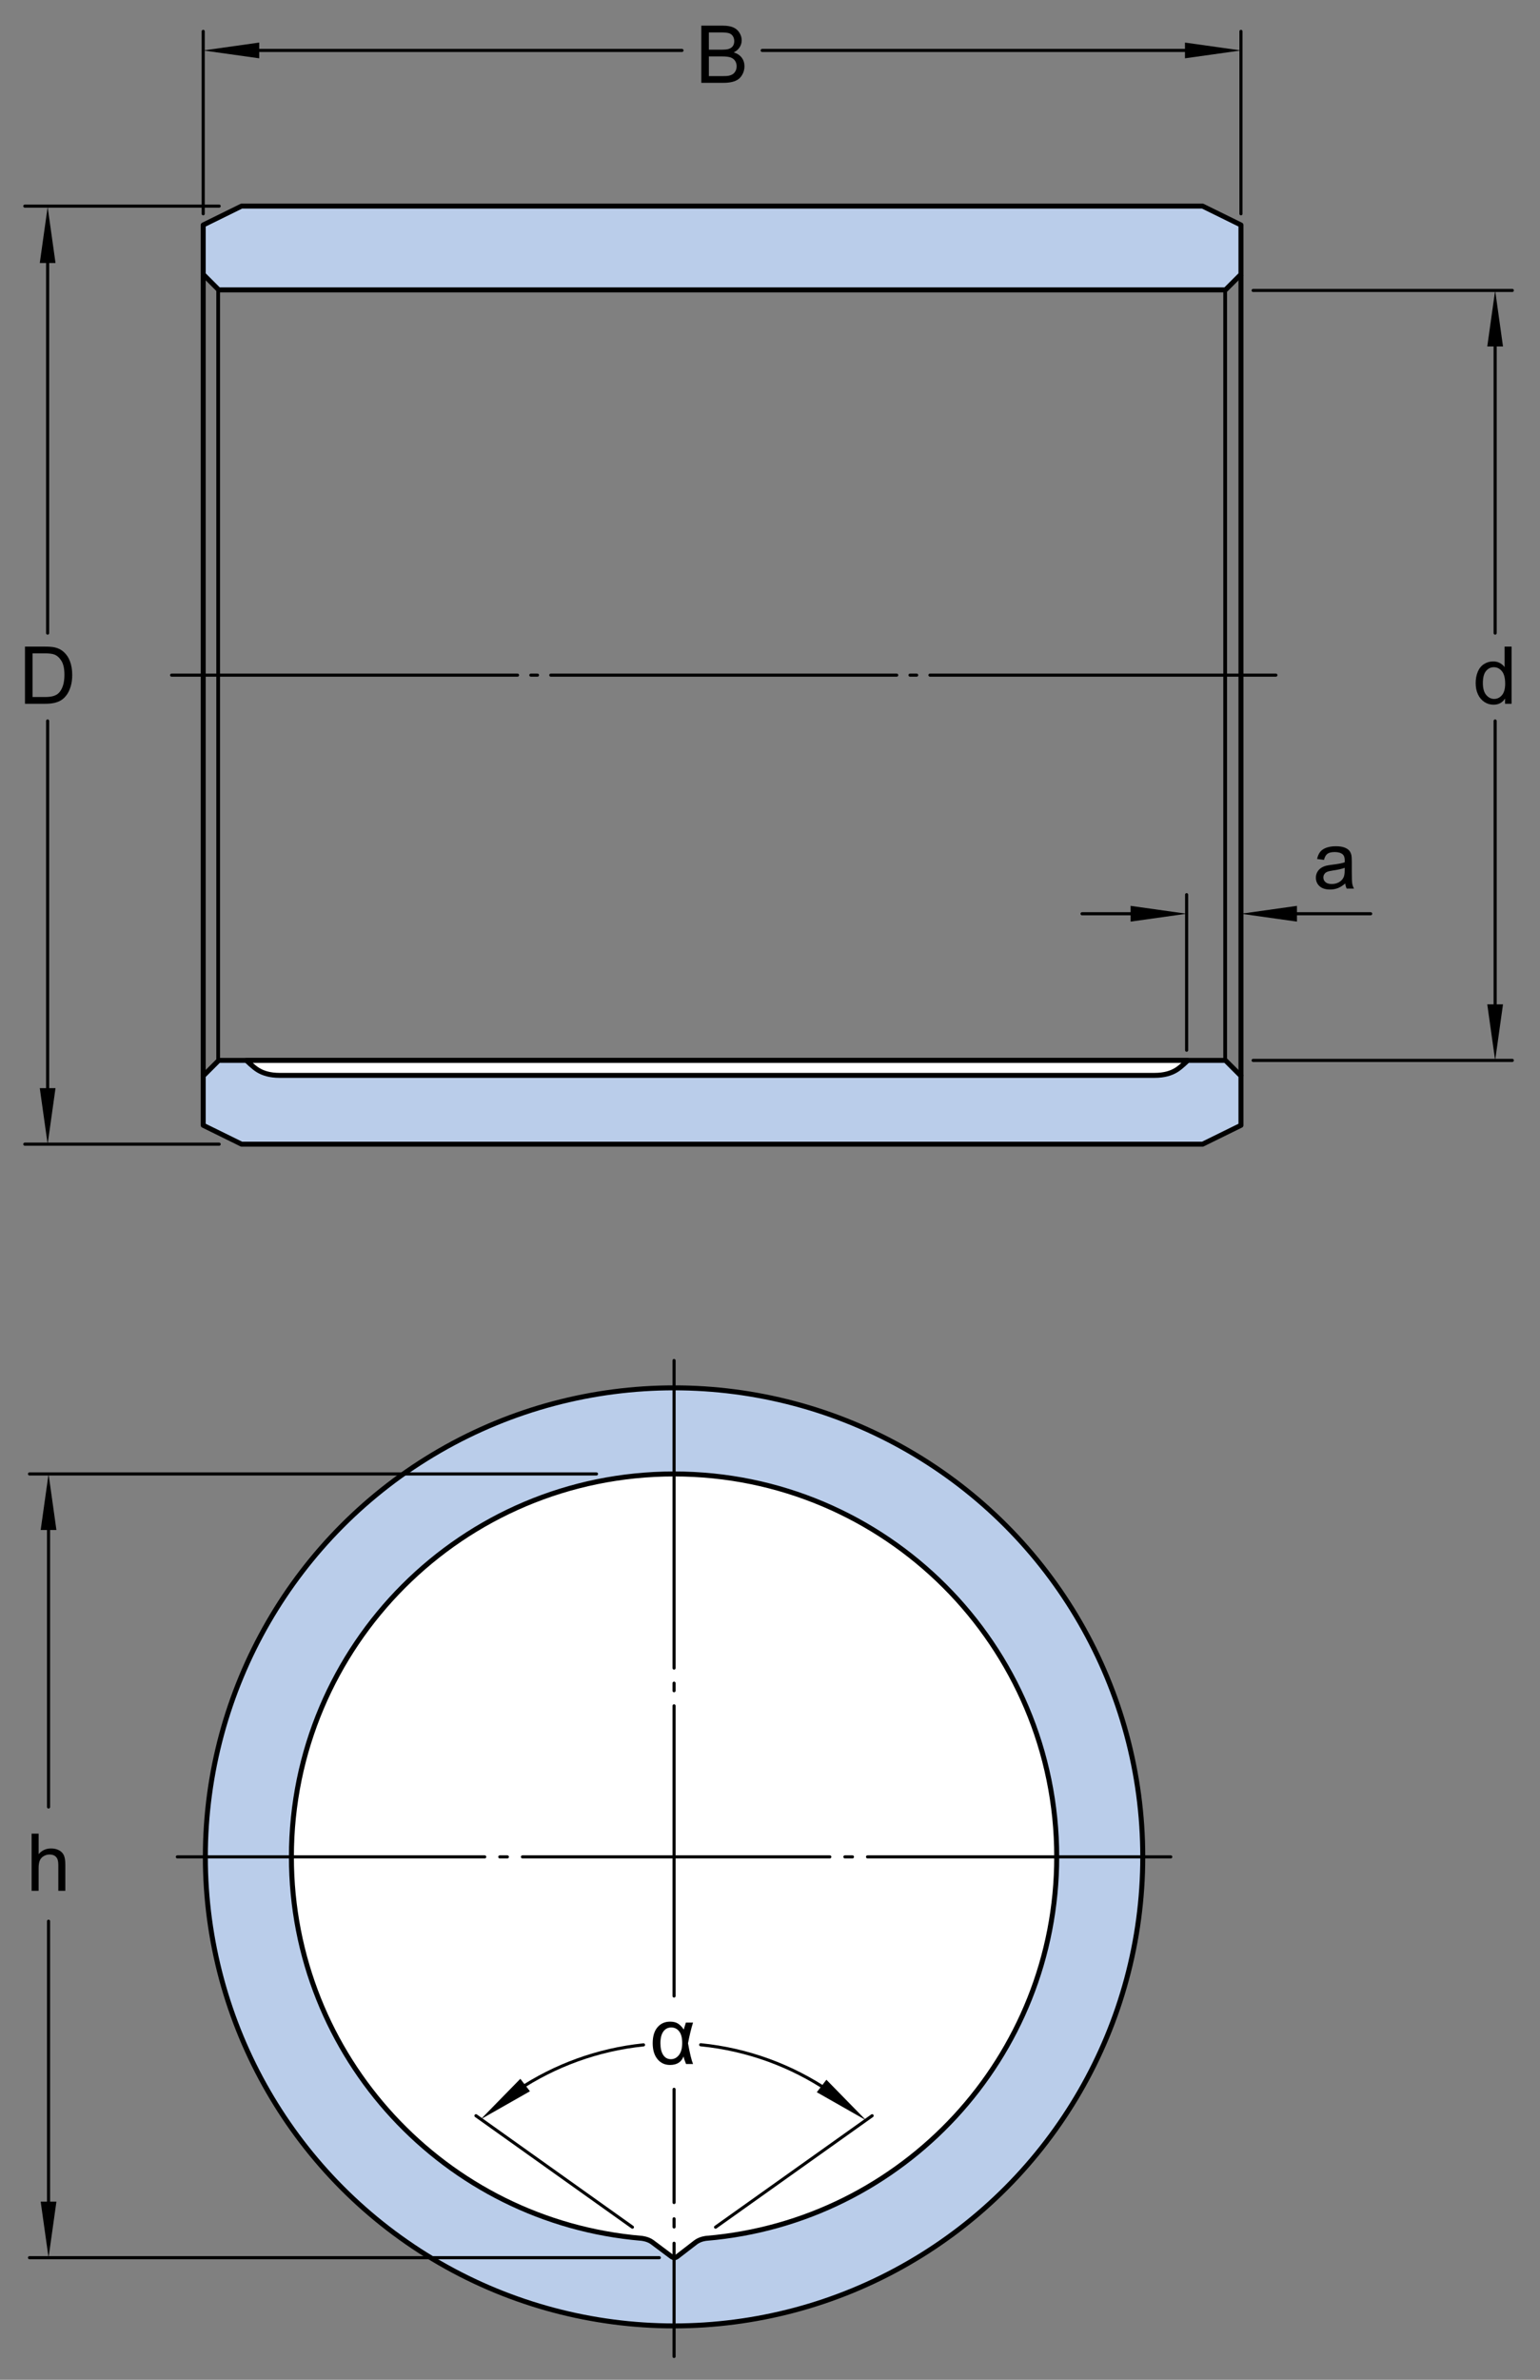 <?xml version="1.0" encoding="utf-8"?>
<!-- Generator: Adobe Illustrator 15.1.0, SVG Export Plug-In . SVG Version: 6.00 Build 0)  -->
<!DOCTYPE svg PUBLIC "-//W3C//DTD SVG 1.1//EN" "http://www.w3.org/Graphics/SVG/1.1/DTD/svg11.dtd">
<svg version="1.1" id="Layer_1" xmlns="http://www.w3.org/2000/svg" xmlns:xlink="http://www.w3.org/1999/xlink" x="0px" y="0px"
	 width="231.5px" height="357.5px" viewBox="0 0 231.5 357.5" enable-background="new 0 0 231.5 357.5" xml:space="preserve">
<rect x="0" y="0" width="231.5" height="357.5" fill="#808080" stroke="none"/>
<line fill="none" stroke="#000000" stroke-width="0.468" stroke-linecap="round" stroke-linejoin="round" x1="30.547" y1="32.117" x2="30.547" y2="4.712"/>
<line fill="none" stroke="#000000" stroke-width="0.468" stroke-linecap="round" stroke-linejoin="round" x1="186.547" y1="32.117" x2="186.547" y2="4.712"/>
<line fill="none" stroke="#000000" stroke-width="0.468" stroke-linecap="round" stroke-linejoin="round" x1="38.682" y1="7.577" x2="102.518" y2="7.577"/>
<line fill="none" stroke="#000000" stroke-width="0.468" stroke-linecap="round" stroke-linejoin="round" x1="114.575" y1="7.577" x2="178.411" y2="7.577"/>
<line fill="none" stroke="#000000" stroke-width="0.468" stroke-linecap="round" stroke-linejoin="round" x1="32.947" y1="171.88" x2="3.729" y2="171.88"/>
<line fill="none" stroke="#000000" stroke-width="0.468" stroke-linecap="round" stroke-linejoin="round" x1="32.947" y1="30.963" x2="3.729" y2="30.963"/>
<line fill="none" stroke="#000000" stroke-width="0.468" stroke-linecap="round" stroke-linejoin="round" x1="7.16" y1="163.744" x2="7.16" y2="108.303"/>
<line fill="none" stroke="#000000" stroke-width="0.468" stroke-linecap="round" stroke-linejoin="round" x1="7.16" y1="95.108" x2="7.16" y2="39.227"/>
<line fill="none" stroke="#000000" stroke-width="0.468" stroke-linecap="round" stroke-linejoin="round" x1="188.377" y1="159.296" x2="227.336" y2="159.296"/>
<line fill="none" stroke="#000000" stroke-width="0.468" stroke-linecap="round" stroke-linejoin="round" x1="188.377" y1="43.63" x2="227.336" y2="43.63"/>
<line fill="none" stroke="#000000" stroke-width="0.468" stroke-linecap="round" stroke-linejoin="round" x1="224.756" y1="151.16" x2="224.756" y2="108.304"/>
<line fill="none" stroke="#000000" stroke-width="0.468" stroke-linecap="round" stroke-linejoin="round" x1="224.756" y1="95.108" x2="224.756" y2="51.766"/>
<line fill="none" stroke="#000000" stroke-width="0.468" stroke-linecap="round" stroke-linejoin="round" stroke-dasharray="52,2,1,2" x1="25.797" y1="101.422" x2="192.129" y2="101.422"/>
<polygon fill="#BACDEA" stroke="#000000" stroke-width="0.748" stroke-linejoin="round" points="180.783,171.88 186.547,169.045 
	186.547,161.629 184.215,159.296 32.879,159.296 30.547,161.629 30.547,169.045 36.311,171.88 "/>
<path fill="#FFFFFF" stroke="#000000" stroke-width="0.748" stroke-linejoin="round" d="M84.547,161.546c0,0,87.5,0,89,0
	s2.5-0.337,3.25-0.788c0.75-0.45,1.75-1.462,1.75-1.462h-94h-47.5c0,0,1,1.012,1.75,1.462c0.75,0.451,1.75,0.788,3.25,0.788
	S84.547,161.546,84.547,161.546z"/>
<line fill="none" stroke="#000000" stroke-width="0.468" stroke-linecap="round" stroke-linejoin="round" x1="178.379" y1="157.766" x2="178.379" y2="134.4"/>
<line fill="none" stroke="#000000" stroke-width="0.468" stroke-linecap="round" stroke-linejoin="round" x1="189.937" y1="137.266" x2="206.047" y2="137.266"/>
<line fill="none" stroke="#000000" stroke-width="0.468" stroke-linecap="round" stroke-linejoin="round" x1="162.658" y1="137.266" x2="175.881" y2="137.266"/>
<g>
	<path d="M202.228,132.718c-0.391,0.332-0.767,0.566-1.128,0.703s-0.749,0.205-1.163,0.205c-0.684,0-1.209-0.167-1.576-0.501
		s-0.551-0.761-0.551-1.28c0-0.305,0.069-0.583,0.208-0.835s0.32-0.454,0.545-0.606s0.478-0.268,0.759-0.346
		c0.207-0.055,0.52-0.107,0.938-0.158c0.852-0.102,1.479-0.223,1.881-0.363c0.004-0.145,0.006-0.236,0.006-0.275
		c0-0.43-0.1-0.732-0.299-0.908c-0.27-0.238-0.67-0.357-1.201-0.357c-0.496,0-0.862,0.087-1.099,0.261s-0.411,0.481-0.524,0.923
		l-1.031-0.141c0.094-0.441,0.248-0.798,0.463-1.069s0.525-0.48,0.932-0.627s0.877-0.22,1.412-0.22c0.531,0,0.963,0.063,1.295,0.188
		s0.576,0.282,0.732,0.472s0.266,0.429,0.328,0.718c0.035,0.18,0.053,0.504,0.053,0.973v1.406c0,0.98,0.022,1.601,0.067,1.86
		s0.134,0.509,0.267,0.747h-1.102C202.329,133.267,202.259,133.011,202.228,132.718z M202.14,130.362
		c-0.383,0.156-0.957,0.289-1.723,0.398c-0.434,0.063-0.74,0.133-0.92,0.211s-0.318,0.192-0.416,0.343s-0.146,0.317-0.146,0.501
		c0,0.281,0.106,0.516,0.319,0.703s0.524,0.281,0.935,0.281c0.406,0,0.768-0.089,1.084-0.267s0.549-0.421,0.697-0.729
		c0.113-0.238,0.17-0.59,0.17-1.055V130.362z"/>
</g>
<polygon points="194.965,138.447 186.547,137.266 194.965,136.08 "/>
<polygon points="169.96,138.447 178.379,137.266 169.96,136.08 "/>
<polygon fill="#BACDEA" stroke="#000000" stroke-width="0.748" stroke-linejoin="round" points="180.783,30.963 186.547,33.798 
	186.547,41.214 184.215,43.547 32.879,43.547 30.547,41.214 30.547,33.798 36.311,30.963 "/>
<line fill="none" stroke="#000000" stroke-width="0.748" stroke-linejoin="round" x1="186.547" y1="101.38" x2="186.547" y2="161.629"/>
<line fill="none" stroke="#000000" stroke-width="0.748" stroke-linejoin="round" x1="30.547" y1="161.629" x2="30.547" y2="101.38"/>
<line fill="none" stroke="#000000" stroke-width="0.561" stroke-linejoin="round" x1="32.796" y1="43.63" x2="32.796" y2="159.296"/>
<line fill="none" stroke="#000000" stroke-width="0.561" stroke-linejoin="round" x1="184.172" y1="43.63" x2="184.172" y2="159.296"/>
<line fill="none" stroke="#000000" stroke-width="0.748" stroke-linejoin="round" x1="186.547" y1="101.463" x2="186.547" y2="41.297"/>
<line fill="none" stroke="#000000" stroke-width="0.748" stroke-linejoin="round" x1="30.547" y1="41.297" x2="30.547" y2="101.463"/>
<g>
	<path d="M105.424,12.444v-8.59h3.223c0.656,0,1.183,0.087,1.579,0.261s0.707,0.441,0.932,0.803s0.337,0.739,0.337,1.134
		c0,0.367-0.1,0.713-0.299,1.037s-0.5,0.586-0.902,0.785c0.52,0.152,0.919,0.412,1.198,0.779s0.419,0.801,0.419,1.301
		c0,0.402-0.085,0.776-0.255,1.122s-0.38,0.612-0.63,0.8s-0.563,0.329-0.94,0.425s-0.839,0.144-1.386,0.144H105.424z M106.561,7.464
		h1.857c0.504,0,0.865-0.033,1.084-0.1c0.289-0.086,0.507-0.229,0.653-0.428s0.22-0.449,0.22-0.75c0-0.285-0.068-0.536-0.205-0.753
		s-0.332-0.365-0.586-0.445s-0.689-0.12-1.307-0.12h-1.717V7.464z M106.561,11.431h2.139c0.367,0,0.625-0.014,0.773-0.041
		c0.262-0.047,0.48-0.125,0.656-0.234s0.32-0.269,0.434-0.478s0.17-0.45,0.17-0.724c0-0.32-0.082-0.599-0.246-0.835
		s-0.392-0.402-0.683-0.498s-0.71-0.144-1.257-0.144h-1.986V11.431z"/>
</g>
<g>
	<path d="M3.754,105.723v-8.59h2.959c0.668,0,1.178,0.041,1.529,0.123c0.492,0.113,0.912,0.318,1.26,0.615
		c0.453,0.383,0.792,0.872,1.017,1.468s0.337,1.276,0.337,2.042c0,0.652-0.076,1.23-0.229,1.734s-0.348,0.921-0.586,1.251
		s-0.499,0.59-0.782,0.779s-0.625,0.333-1.025,0.431s-0.86,0.146-1.38,0.146H3.754z M4.891,104.709h1.834
		c0.566,0,1.011-0.053,1.333-0.158s0.579-0.254,0.771-0.445c0.27-0.27,0.479-0.632,0.63-1.087s0.226-1.007,0.226-1.655
		c0-0.898-0.147-1.589-0.442-2.071s-0.653-0.806-1.075-0.97c-0.305-0.117-0.795-0.176-1.471-0.176H4.891V104.709z"/>
</g>
<g>
	<path d="M226.247,105.722v-0.785c-0.395,0.617-0.975,0.926-1.74,0.926c-0.496,0-0.952-0.137-1.368-0.41s-0.738-0.655-0.967-1.146
		s-0.343-1.054-0.343-1.69c0-0.621,0.104-1.185,0.311-1.69s0.518-0.894,0.932-1.163s0.877-0.404,1.389-0.404
		c0.375,0,0.709,0.079,1.002,0.237s0.531,0.364,0.715,0.618v-3.082h1.049v8.59H226.247z M222.913,102.616
		c0,0.797,0.168,1.393,0.504,1.787s0.732,0.592,1.189,0.592c0.461,0,0.853-0.188,1.175-0.565s0.483-0.952,0.483-1.726
		c0-0.852-0.164-1.477-0.492-1.875s-0.732-0.598-1.213-0.598c-0.469,0-0.86,0.191-1.175,0.574S222.913,101.792,222.913,102.616z"/>
</g>
<polygon points="225.939,150.877 224.758,159.296 223.572,150.877 "/>
<polygon points="225.939,52.049 224.758,43.63 223.572,52.049 "/>
<polygon points="8.345,163.461 7.163,171.88 5.978,163.461 "/>
<polygon points="8.345,39.51 7.163,31.092 5.978,39.51 "/>
<polygon points="38.965,8.761 30.547,7.579 38.965,6.394 "/>
<polygon points="178.128,8.761 186.547,7.579 178.128,6.394 "/>
<g>
	<polygon points="8.481,330.736 7.3,339.155 6.114,330.736 	"/>
	<polygon points="8.481,229.839 7.3,221.42 6.114,229.839 	"/>
	
		<circle fill="#BACDEA" stroke="#000000" stroke-width="0.748" stroke-linecap="round" stroke-linejoin="round" cx="101.327" cy="278.944" r="70.459"/>
	
		<line fill="none" stroke="#000000" stroke-width="0.468" stroke-linecap="round" stroke-linejoin="round" x1="4.433" y1="221.42" x2="89.663" y2="221.42"/>
	
		<line fill="none" stroke="#000000" stroke-width="0.468" stroke-linecap="round" stroke-linejoin="round" x1="7.298" y1="331.517" x2="7.298" y2="288.611"/>
	
		<line fill="none" stroke="#000000" stroke-width="0.468" stroke-linecap="round" stroke-linejoin="round" x1="7.298" y1="271.448" x2="7.298" y2="229.059"/>
	
		<line fill="none" stroke="#000000" stroke-width="0.468" stroke-linecap="round" stroke-linejoin="round" x1="4.433" y1="339.155" x2="99.11" y2="339.155"/>
	<path fill="#FFFFFF" stroke="#000000" stroke-width="0.748" stroke-linecap="round" stroke-linejoin="round" d="M158.851,278.944
		c0-31.769-25.755-57.524-57.523-57.524c-31.771,0-57.523,25.756-57.523,57.524c0,30.119,23.148,54.813,52.625,57.301
		c0,0,0.95,0.078,1.626,0.589l2.919,2.185c0.281,0.168,0.463,0.205,0.785,0l2.836-2.183c0.704-0.526,1.606-0.59,1.606-0.59
		C135.688,333.771,158.851,309.071,158.851,278.944z"/>
	
		<line fill="none" stroke="#000000" stroke-width="0.468" stroke-linecap="round" stroke-linejoin="round" x1="107.568" y1="334.57" x2="131.104" y2="317.829"/>
	
		<line fill="none" stroke="#000000" stroke-width="0.468" stroke-linecap="round" stroke-linejoin="round" x1="95.067" y1="334.57" x2="71.55" y2="317.829"/>
	<path fill="none" stroke="#000000" stroke-width="0.468" stroke-linecap="round" stroke-linejoin="round" d="M105.331,307.168
		c7.099,0.705,13.68,3.172,19.299,6.959"/>
	<path fill="none" stroke="#000000" stroke-width="0.468" stroke-linecap="round" stroke-linejoin="round" d="M77.878,313.946
		c5.513-3.655,11.938-6.049,18.859-6.763"/>
	<g>
		<path d="M4.751,284.042v-8.59h1.055v3.082c0.492-0.57,1.113-0.855,1.863-0.855c0.461,0,0.861,0.091,1.201,0.272
			s0.582,0.433,0.73,0.753c0.145,0.32,0.219,0.785,0.219,1.395v3.943H8.765v-3.943c0-0.527-0.113-0.911-0.344-1.151
			c-0.227-0.24-0.551-0.36-0.969-0.36c-0.313,0-0.605,0.081-0.883,0.243c-0.273,0.162-0.471,0.382-0.588,0.659
			s-0.176,0.66-0.176,1.148v3.404H4.751z"/>
	</g>
	<polygon points="78.219,312.281 72.271,318.358 79.663,314.156 	"/>
	<polygon points="124.229,312.423 130.175,318.5 122.784,314.298 	"/>
	
		<line fill="none" stroke="#000000" stroke-width="0.468" stroke-linecap="round" stroke-linejoin="round" stroke-dasharray="46.205,2.268,1.134,2.268" x1="26.661" y1="278.944" x2="175.996" y2="278.944"/>
	<g>
		<g>
			
				<line fill="none" stroke="#000000" stroke-width="0.468" stroke-linecap="round" stroke-linejoin="round" x1="101.328" y1="313.862" x2="101.328" y2="330.87"/>
			
				<line fill="none" stroke="#000000" stroke-width="0.468" stroke-linecap="round" stroke-linejoin="round" stroke-dasharray="1.223,2.447" x1="101.328" y1="333.316" x2="101.328" y2="335.764"/>
			
				<line fill="none" stroke="#000000" stroke-width="0.468" stroke-linecap="round" stroke-linejoin="round" x1="101.328" y1="336.987" x2="101.328" y2="353.995"/>
		</g>
	</g>
	
		<line fill="none" stroke="#000000" stroke-width="0.468" stroke-linecap="round" stroke-linejoin="round" stroke-dasharray="46.205,2.268,1.134,2.268" x1="101.328" y1="204.378" x2="101.328" y2="299.848"/>
	<g>
		<path d="M103.103,303.84h1.078c-0.273,0.859-0.525,1.896-0.756,3.111c0.273,1.508,0.525,2.545,0.756,3.111h-1.049
			c-0.168-0.391-0.295-0.77-0.381-1.137c-0.324,0.852-1.002,1.277-2.033,1.277c-0.781,0-1.41-0.293-1.887-0.879
			s-0.715-1.381-0.715-2.385c0-1.031,0.239-1.828,0.718-2.393s1.112-0.848,1.901-0.848c0.488,0,0.887,0.1,1.195,0.297
			s0.596,0.496,0.861,0.898C102.819,304.758,102.923,304.406,103.103,303.84z M100.911,304.572c-0.504,0-0.902,0.203-1.195,0.609
			s-0.439,0.992-0.439,1.758c0,0.746,0.139,1.332,0.416,1.758s0.664,0.639,1.16,0.639c0.484,0,0.889-0.209,1.213-0.629
			s0.486-1.025,0.486-1.814c0-0.766-0.151-1.344-0.454-1.734S101.399,304.572,100.911,304.572z"/>
	</g>
</g>
</svg>
